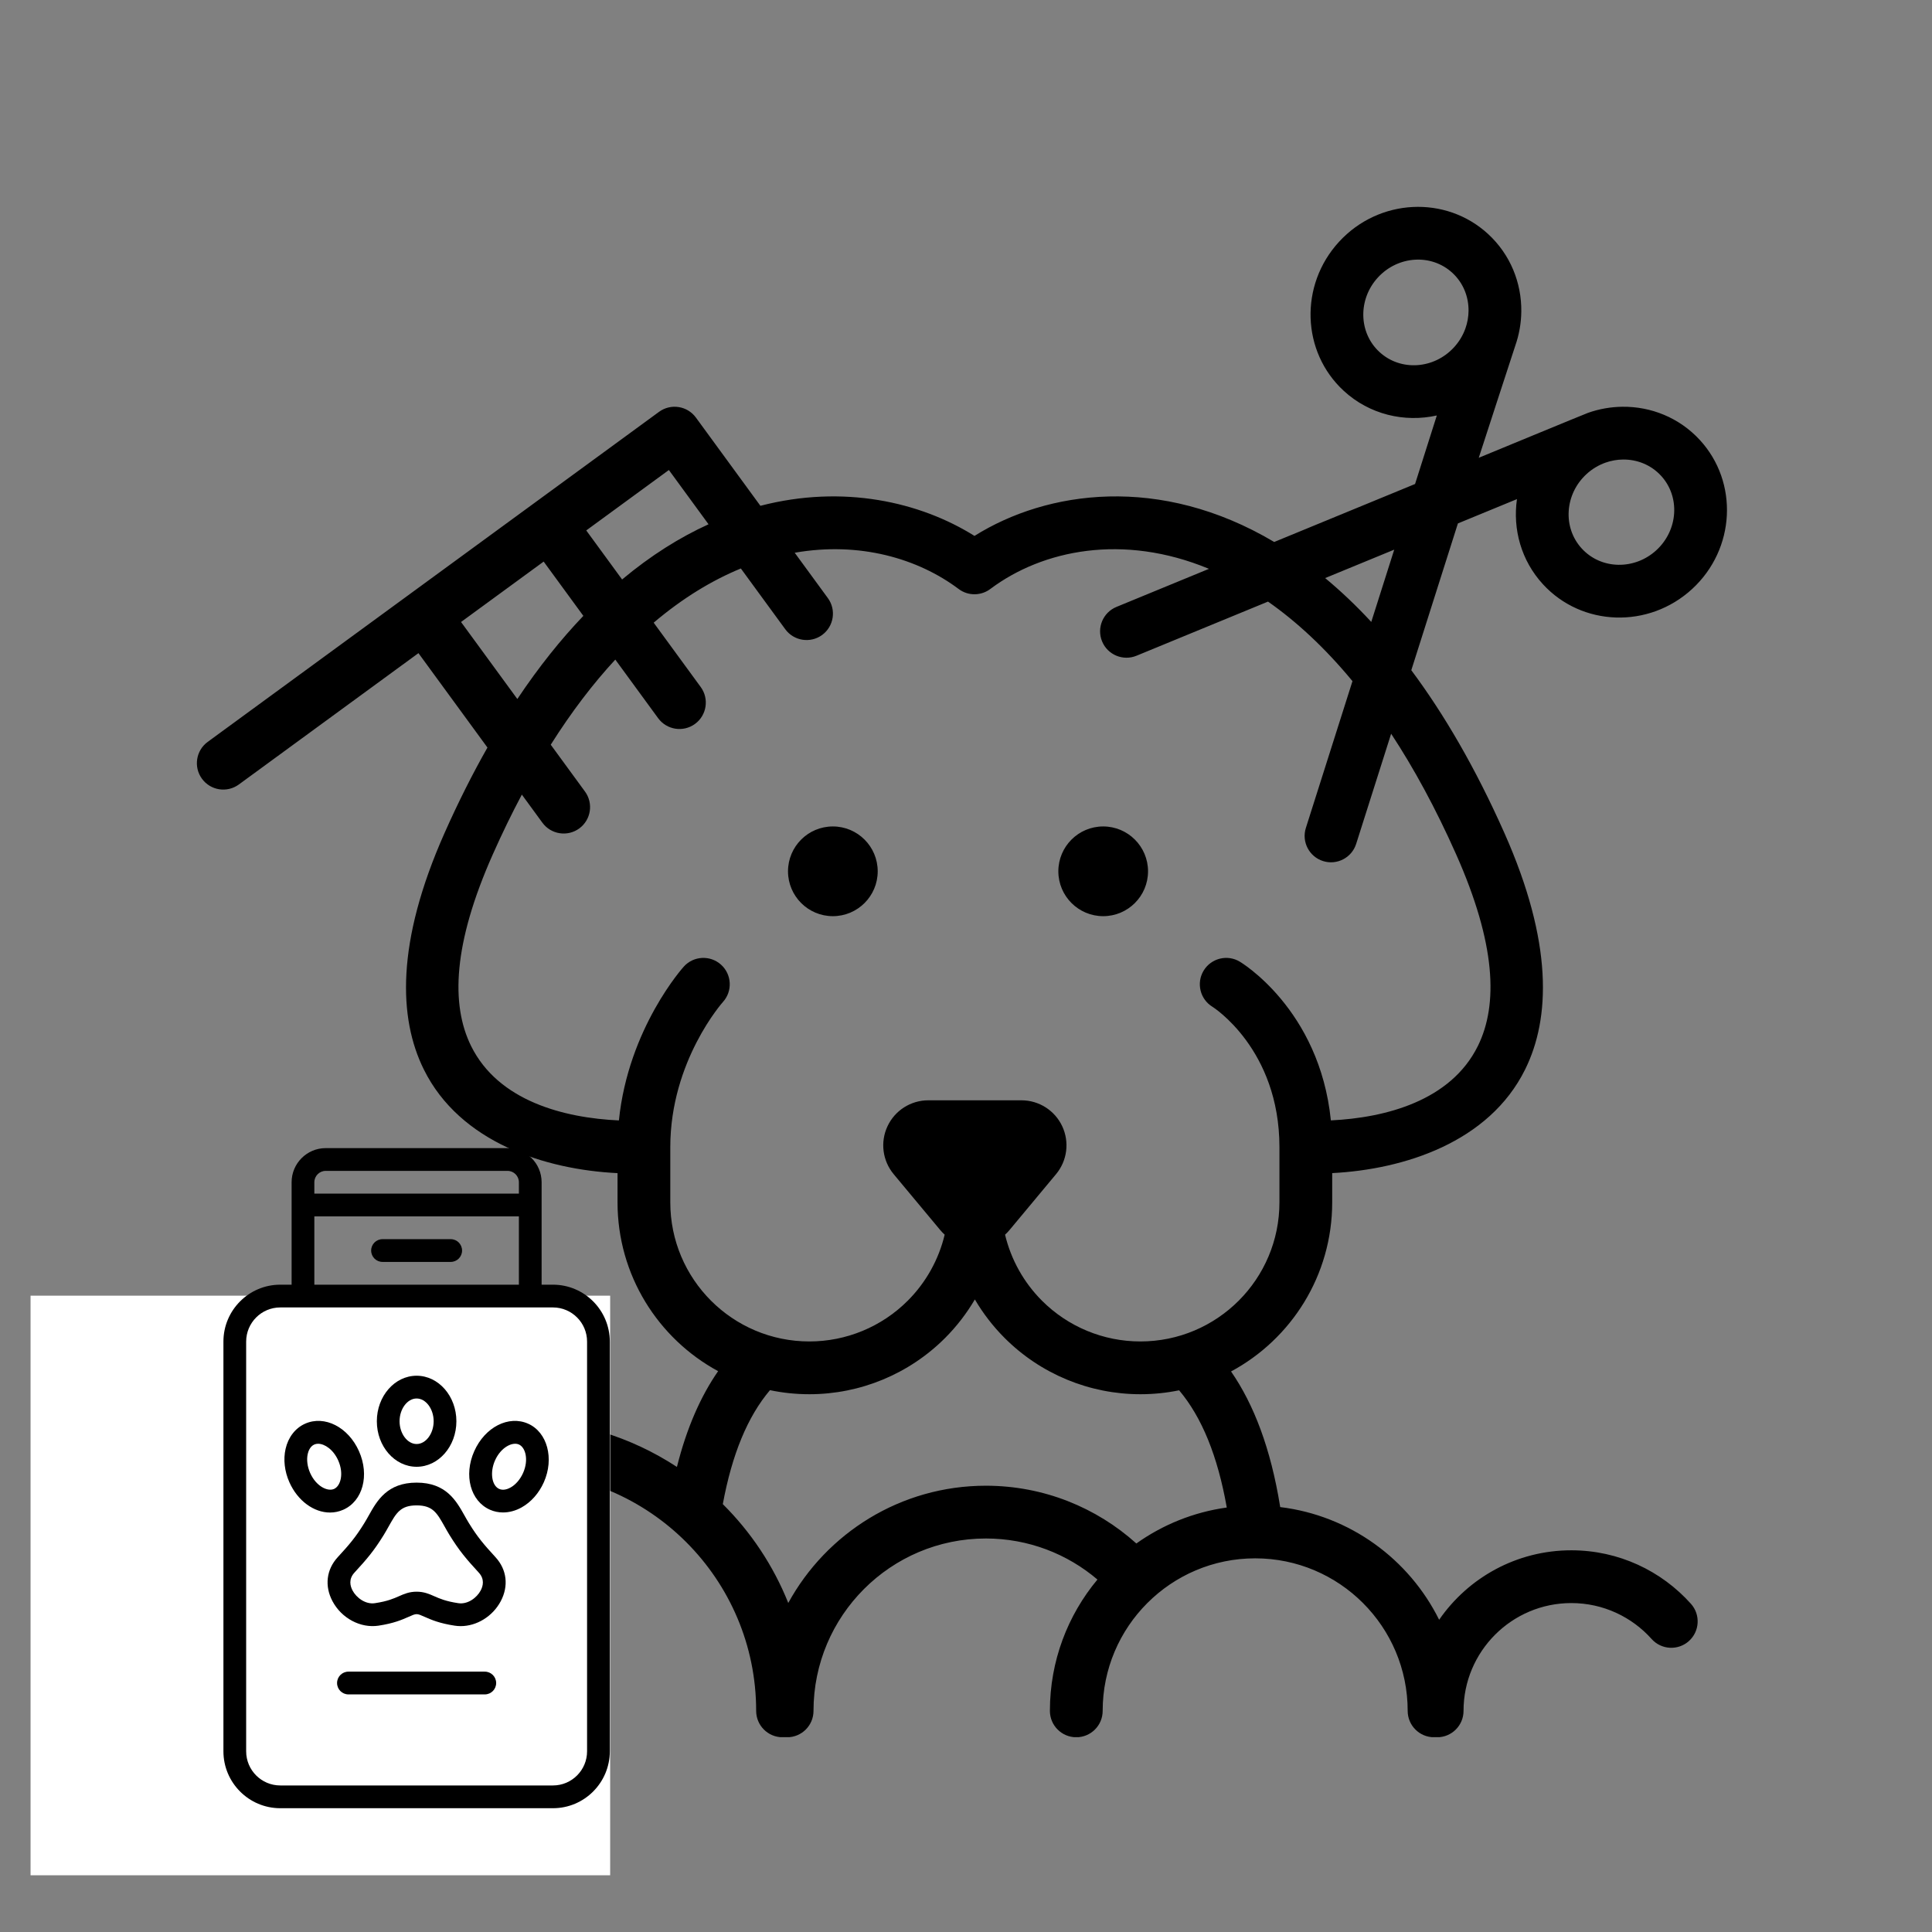 <svg xmlns="http://www.w3.org/2000/svg" xmlns:xlink="http://www.w3.org/1999/xlink" width="1080" zoomAndPan="magnify" viewBox="0 0 810 810" height="1080" preserveAspectRatio="xMidYMid meet" version="1.0"><rect x="0" y="0" width="810" height="810" fill="#808080" stroke="none"/><defs><clipPath id="c3b0eab700"><path d="M 82 86 L 725 86 L 725 728.309 L 82 728.309 Z M 82 86 " clip-rule="nonzero"/></clipPath><clipPath id="aee4472176"><path d="M 12.812 543.211 L 255.812 543.211 L 255.812 786.211 L 12.812 786.211 Z M 12.812 543.211 " clip-rule="nonzero"/></clipPath><clipPath id="0d8c917c6b"><path d="M 93.668 481.352 L 255.668 481.352 L 255.668 758.102 L 93.668 758.102 Z M 93.668 481.352 " clip-rule="nonzero"/></clipPath></defs><g clip-path="url(#c3b0eab700)"><path fill="#000000" d="M 602.395 174.191 L 593.273 202.918 L 534.219 227.227 C 486.387 198.805 438.945 205.629 408.555 224.684 C 385.84 210.445 353.605 203.035 318.805 212.062 L 291.762 175.066 C 288.156 170.137 281.234 169.059 276.305 172.664 L 87.078 311.039 C 82.148 314.645 81.074 321.57 84.676 326.5 C 88.281 331.43 95.207 332.504 100.133 328.902 L 175.438 273.832 L 204.367 313.414 C 198.164 324.328 192.152 336.25 186.379 349.242 C 165.965 395.191 167.078 426.949 177.695 448.391 C 192.871 479.039 228.684 490.363 258.902 491.844 L 258.902 504.082 C 258.902 534.66 275.961 561.254 301.074 574.867 C 293.758 585.395 287.902 598.676 283.801 615.016 C 264.59 602.434 241.641 595.113 216.992 595.113 C 149.574 595.113 94.836 649.859 94.836 717.293 C 94.836 723.398 99.793 728.355 105.898 728.355 C 112.004 728.355 116.957 723.398 116.957 717.293 C 116.957 662.07 161.781 617.238 216.992 617.238 C 272.199 617.238 317.023 662.07 317.023 717.293 C 317.023 723.398 321.98 728.355 328.082 728.355 C 328.406 728.355 329.684 728.355 330.008 728.355 C 336.113 728.355 341.066 723.398 341.066 717.293 C 341.066 677.402 373.445 645.02 413.328 645.02 C 431.164 645.02 447.5 651.5 460.105 662.23 C 447.668 677.156 440.176 696.355 440.176 717.293 C 440.176 723.398 445.133 728.355 451.238 728.355 C 457.344 728.355 462.297 723.398 462.297 717.293 C 462.297 681.996 490.949 653.34 526.238 653.34 C 561.523 653.34 590.176 681.996 590.176 717.293 C 590.176 723.398 595.133 728.355 601.234 728.355 L 602.535 728.355 C 608.641 728.355 613.594 723.398 613.594 717.293 C 613.594 692.348 633.844 672.094 658.785 672.094 C 672.156 672.094 684.18 677.918 692.453 687.164 C 696.527 691.715 703.523 692.098 708.074 688.027 C 712.621 683.953 713.008 676.953 708.934 672.406 C 696.609 658.637 678.699 649.969 658.785 649.969 C 635.812 649.969 615.516 661.5 603.367 679.094 C 590.766 653.707 566.004 635.41 536.723 631.848 C 536.707 631.707 536.688 631.566 536.664 631.426 C 532.777 607.414 525.711 588.832 516.125 574.992 C 541.367 561.418 558.531 534.754 558.531 504.082 L 558.531 491.828 C 588.676 490.285 624.289 478.93 639.41 448.391 C 650.027 426.949 651.145 395.191 630.727 349.242 C 618.609 321.969 605.441 299.426 591.695 280.988 L 611.234 219.449 L 635.992 209.258 C 634.172 221.871 637.77 235.047 646.918 244.984 C 663.219 262.703 691.227 263.695 709.434 246.941 C 727.637 230.184 728.965 202.184 712.664 184.465 C 704.031 175.086 692.152 170.391 680.152 170.535 C 675.312 170.594 670.453 171.441 665.789 173.086 C 664.43 173.562 619.973 191.93 619.973 191.93 C 619.973 191.93 634.762 146.422 635.266 144.996 C 636.91 140.328 637.758 135.469 637.812 130.625 C 637.957 118.625 633.266 106.742 623.891 98.109 C 606.176 81.805 578.18 83.133 561.426 101.34 C 544.672 119.547 545.664 147.562 563.379 163.867 C 574.188 173.816 588.82 177.203 602.395 174.191 Z M 408.715 544.797 C 405.281 550.648 401.094 556.09 396.219 560.973 C 381.133 576.059 360.672 584.535 339.34 584.535 C 333.676 584.535 328.148 583.949 322.809 582.836 C 313.449 593.898 306.906 609.691 303.039 630.609 C 314.82 642.305 324.227 656.383 330.484 672.055 C 346.516 642.77 377.621 622.895 413.328 622.895 C 437.574 622.895 459.699 632.059 476.422 647.109 C 487.426 639.281 500.34 633.973 514.332 632.035 C 510.512 610.441 503.895 594.203 494.352 582.891 C 489.102 583.969 483.664 584.535 478.094 584.535 C 456.758 584.535 436.301 576.059 421.215 560.973 C 416.336 556.09 412.148 550.648 408.715 544.797 Z M 506.863 238.488 C 470.816 223.512 437.105 230.582 415.344 246.82 C 411.504 249.809 405.992 249.996 401.918 246.938 C 384.844 234.129 360.371 226.977 333.184 231.738 L 347.082 250.75 C 350.688 255.68 349.609 262.605 344.684 266.211 C 339.754 269.812 332.828 268.738 329.227 263.809 L 310.605 238.336 C 298.566 243.293 286.262 250.707 274.059 261.059 L 293.785 288.043 C 297.387 292.973 296.312 299.902 291.383 303.504 C 286.457 307.109 279.531 306.031 275.926 301.102 L 257.969 276.535 C 248.742 286.512 239.664 298.336 230.902 312.223 L 245.262 331.867 C 248.863 336.797 247.789 343.723 242.859 347.328 C 237.93 350.93 231.004 349.855 227.402 344.926 L 218.789 333.141 C 214.629 340.957 210.555 349.316 206.594 358.23 C 190.008 395.555 188.895 421.152 197.52 438.57 C 208.941 461.641 236.469 468.699 259.477 469.746 C 263.438 430.887 286.68 405.258 286.68 405.258 C 290.766 400.723 297.766 400.359 302.301 404.449 C 306.832 408.535 307.195 415.535 303.109 420.07 C 303.109 420.07 281.023 444.758 281.023 480.953 C 281.023 480.953 281.023 504.082 281.023 504.082 C 281.023 536.297 307.133 562.41 339.34 562.41 C 354.805 562.41 369.641 556.266 380.574 545.328 C 388.254 537.645 393.574 528.039 396.059 517.645 C 395.402 517.051 394.785 516.41 394.215 515.723 C 388.336 508.668 381.371 500.305 374.68 492.277 C 369.992 486.652 368.98 478.816 372.09 472.184 C 375.195 465.547 381.859 461.309 389.184 461.309 C 401.773 461.309 415.66 461.309 428.25 461.309 C 435.574 461.309 442.238 465.547 445.344 472.184 C 448.449 478.816 447.441 486.652 442.75 492.277 C 436.062 500.305 429.094 508.668 423.219 515.723 C 422.645 516.41 422.027 517.051 421.375 517.645 C 423.859 528.039 429.176 537.645 436.855 545.328 C 447.793 556.266 462.625 562.41 478.09 562.41 C 478.09 562.41 478.094 562.41 478.094 562.41 C 510.301 562.41 536.41 536.297 536.41 504.082 L 536.41 480.953 C 536.41 439.742 508.363 422.125 508.363 422.125 C 503.141 418.965 501.473 412.152 504.633 406.934 C 507.797 401.711 514.605 400.039 519.824 403.203 C 519.824 403.203 553.23 422.906 557.973 469.73 C 580.91 468.629 608.223 461.527 619.59 438.57 C 628.215 421.152 627.098 395.555 610.512 358.23 C 601.895 338.836 592.742 322.059 583.242 307.621 L 568.574 353.809 C 566.727 359.629 560.504 362.852 554.688 361.004 C 548.867 359.156 545.645 352.934 547.492 347.113 L 567.031 285.574 C 555.43 271.523 543.512 260.551 531.621 252.223 L 476.488 274.918 C 470.844 277.242 464.371 274.543 462.051 268.898 C 459.727 263.25 462.422 256.781 468.066 254.457 Z M 349.18 346.492 C 359.559 346.492 367.984 354.922 367.984 365.301 C 367.984 375.68 359.559 384.109 349.18 384.109 C 338.801 384.109 330.375 375.68 330.375 365.301 C 330.375 354.922 338.801 346.492 349.18 346.492 Z M 462.52 346.492 C 472.895 346.492 481.32 354.922 481.32 365.301 C 481.32 375.68 472.895 384.109 462.52 384.109 C 452.141 384.109 443.715 375.68 443.715 365.301 C 443.715 354.922 452.141 346.492 462.52 346.492 Z M 244.574 258.207 L 227.934 235.445 L 193.293 260.773 L 216.895 293.062 C 225.863 279.637 235.137 268.078 244.574 258.207 Z M 574.914 260.742 L 584.535 230.441 L 555.578 242.359 C 562.078 247.746 568.539 253.855 574.914 260.742 Z M 245.789 222.387 L 260.82 242.949 C 272.852 232.879 285.016 225.289 297.059 219.805 L 280.43 197.055 Z M 663.191 230.004 C 655.043 221.145 656.027 207.168 665.129 198.789 C 667.527 196.582 670.262 194.969 673.141 193.953 C 675.504 193.121 677.965 192.688 680.418 192.66 C 686.305 192.59 692.152 194.848 696.387 199.449 C 704.535 208.305 703.551 222.285 694.453 230.66 C 685.352 239.035 671.344 238.859 663.195 230.004 Z M 578.359 147.59 C 569.504 139.438 569.328 125.426 577.703 116.324 C 586.078 107.223 600.051 106.238 608.906 114.391 C 613.508 118.625 615.766 124.473 615.695 130.363 C 615.668 132.816 615.234 135.277 614.402 137.641 C 613.387 140.523 611.773 143.254 609.566 145.652 C 601.191 154.758 587.215 155.742 578.359 147.59 Z M 578.359 147.59 " fill-opacity="1" fill-rule="evenodd"/></g><g clip-path="url(#aee4472176)"><path fill="#ffffff" d="M 12.812 543.211 L 255.812 543.211 L 255.812 786.211 L 12.812 786.211 Z M 12.812 543.211 " fill-opacity="1" fill-rule="nonzero"/></g><g clip-path="url(#0d8c917c6b)"><path fill="#000000" d="M 231.84 538.609 L 227.074 538.609 L 227.074 495.664 C 227.074 487.773 220.664 481.352 212.781 481.352 L 136.551 481.352 C 128.672 481.352 122.258 487.773 122.258 495.664 L 122.258 538.609 L 117.496 538.609 C 104.359 538.609 93.672 549.312 93.672 562.469 L 93.672 734.242 C 93.672 747.398 104.359 758.102 117.496 758.102 L 231.84 758.102 C 244.977 758.102 255.664 747.398 255.664 734.242 L 255.664 562.469 C 255.664 549.312 244.977 538.609 231.84 538.609 Z M 136.551 490.895 L 212.781 490.895 C 215.41 490.895 217.547 493.031 217.547 495.664 L 217.547 500.438 L 131.789 500.438 L 131.789 495.664 C 131.789 493.031 133.926 490.895 136.551 490.895 Z M 131.789 509.98 L 217.547 509.98 L 217.547 538.609 L 131.789 538.609 Z M 246.133 734.242 C 246.133 742.137 239.723 748.559 231.84 748.559 L 117.496 748.559 C 109.613 748.559 103.203 742.137 103.203 734.242 L 103.203 562.469 C 103.203 554.574 109.613 548.152 117.496 548.152 L 231.84 548.152 C 239.723 548.152 246.133 554.574 246.133 562.469 Z M 246.133 734.242 " fill-opacity="1" fill-rule="nonzero"/></g><path fill="#000000" d="M 196.621 638.621 C 195.934 637.512 195.312 636.402 194.703 635.312 C 191.273 629.203 187.012 621.598 174.668 621.598 C 162.324 621.598 158.059 629.203 154.637 635.312 C 154.027 636.402 153.402 637.512 152.715 638.621 C 149.074 644.516 146.527 647.492 141.578 652.879 C 136.832 658.051 136.016 664.941 139.395 671.305 C 143.207 678.488 151.145 682.691 158.652 681.574 C 165.113 680.602 168.578 679.066 171.105 677.953 C 174.754 676.34 174.582 676.34 178.23 677.953 C 180.758 679.066 184.223 680.602 190.688 681.574 C 191.5 681.695 192.324 681.758 193.145 681.758 C 199.879 681.758 206.543 677.703 209.945 671.305 C 213.316 664.941 212.504 658.051 207.758 652.879 C 202.805 647.484 200.254 644.508 196.621 638.621 Z M 201.527 666.824 C 199.922 669.848 196.086 672.762 192.102 672.133 C 186.898 671.352 184.336 670.219 182.074 669.223 C 179.961 668.289 177.781 667.324 174.668 667.324 C 171.555 667.324 169.375 668.289 167.262 669.223 C 165 670.219 162.438 671.352 157.23 672.133 C 153.254 672.762 149.41 669.848 147.809 666.824 C 146.789 664.906 146.102 662.055 148.59 659.34 C 153.848 653.621 156.766 650.207 160.82 643.645 C 161.578 642.422 162.27 641.188 162.945 639.98 C 166.141 634.281 167.898 631.141 174.668 631.141 C 181.434 631.141 183.195 634.281 186.391 639.98 C 187.066 641.188 187.762 642.422 188.516 643.645 C 192.562 650.195 195.484 653.613 200.742 659.34 C 203.234 662.055 202.547 664.906 201.527 666.824 Z M 201.527 666.824 " fill-opacity="1" fill-rule="nonzero"/><path fill="#000000" d="M 221.438 596.898 C 213.262 593.246 203.324 598.309 198.828 608.418 L 198.824 608.422 C 194.336 618.535 197.223 629.312 205.402 632.957 C 207.129 633.723 208.988 634.105 210.891 634.105 C 213.484 634.105 216.164 633.395 218.684 631.992 C 222.656 629.773 225.969 626.02 228.012 621.43 C 232.426 611.492 229.477 600.48 221.438 596.898 Z M 219.301 617.555 C 218.113 620.23 216.199 622.453 214.043 623.652 C 213.035 624.215 211.066 625.047 209.281 624.238 C 206.148 622.844 205.328 617.266 207.531 612.305 C 209.973 606.812 214.789 604.387 217.559 605.613 C 220.344 606.855 221.742 612.066 219.301 617.555 Z M 219.301 617.555 " fill-opacity="1" fill-rule="nonzero"/><path fill="#000000" d="M 143.934 632.957 C 152.109 629.312 155 618.535 150.508 608.422 L 150.508 608.418 C 146.008 598.309 136.074 593.238 127.902 596.898 C 123.824 598.715 120.848 602.551 119.734 607.426 C 118.723 611.871 119.285 616.848 121.328 621.438 C 124.836 629.324 131.652 634.137 138.367 634.137 C 140.258 634.137 142.137 633.758 143.934 632.957 Z M 130.031 617.551 C 128.844 614.875 128.477 611.965 129.023 609.551 C 129.281 608.426 129.98 606.414 131.777 605.617 C 132.25 605.402 132.785 605.301 133.359 605.301 C 136.133 605.301 139.777 607.754 141.801 612.305 C 144.242 617.793 142.84 622.996 140.055 624.242 C 137.266 625.473 132.473 623.043 130.031 617.551 Z M 130.031 617.551 " fill-opacity="1" fill-rule="nonzero"/><path fill="#000000" d="M 174.668 614.953 C 183.863 614.953 191.344 606.395 191.344 595.867 C 191.344 585.344 183.863 576.781 174.668 576.781 C 165.473 576.781 157.992 585.344 157.992 595.867 C 157.992 606.395 165.473 614.953 174.668 614.953 Z M 174.668 586.324 C 178.543 586.324 181.812 590.695 181.812 595.867 C 181.812 601.039 178.543 605.41 174.668 605.41 C 170.793 605.41 167.52 601.039 167.52 595.867 C 167.52 590.695 170.793 586.324 174.668 586.324 Z M 174.668 586.324 " fill-opacity="1" fill-rule="nonzero"/><path fill="#000000" d="M 188.961 519.523 L 160.375 519.523 C 157.742 519.523 155.609 521.656 155.609 524.297 C 155.609 526.934 157.742 529.066 160.375 529.066 L 188.961 529.066 C 191.594 529.066 193.727 526.934 193.727 524.297 C 193.727 521.656 191.594 519.523 188.961 519.523 Z M 188.961 519.523 " fill-opacity="1" fill-rule="nonzero"/><path fill="#000000" d="M 203.254 700.844 L 146.082 700.844 C 143.449 700.844 141.316 702.977 141.316 705.613 C 141.316 708.25 143.449 710.387 146.082 710.387 L 203.254 710.387 C 205.887 710.387 208.02 708.25 208.02 705.613 C 208.02 702.977 205.887 700.844 203.254 700.844 Z M 203.254 700.844 " fill-opacity="1" fill-rule="nonzero"/></svg>